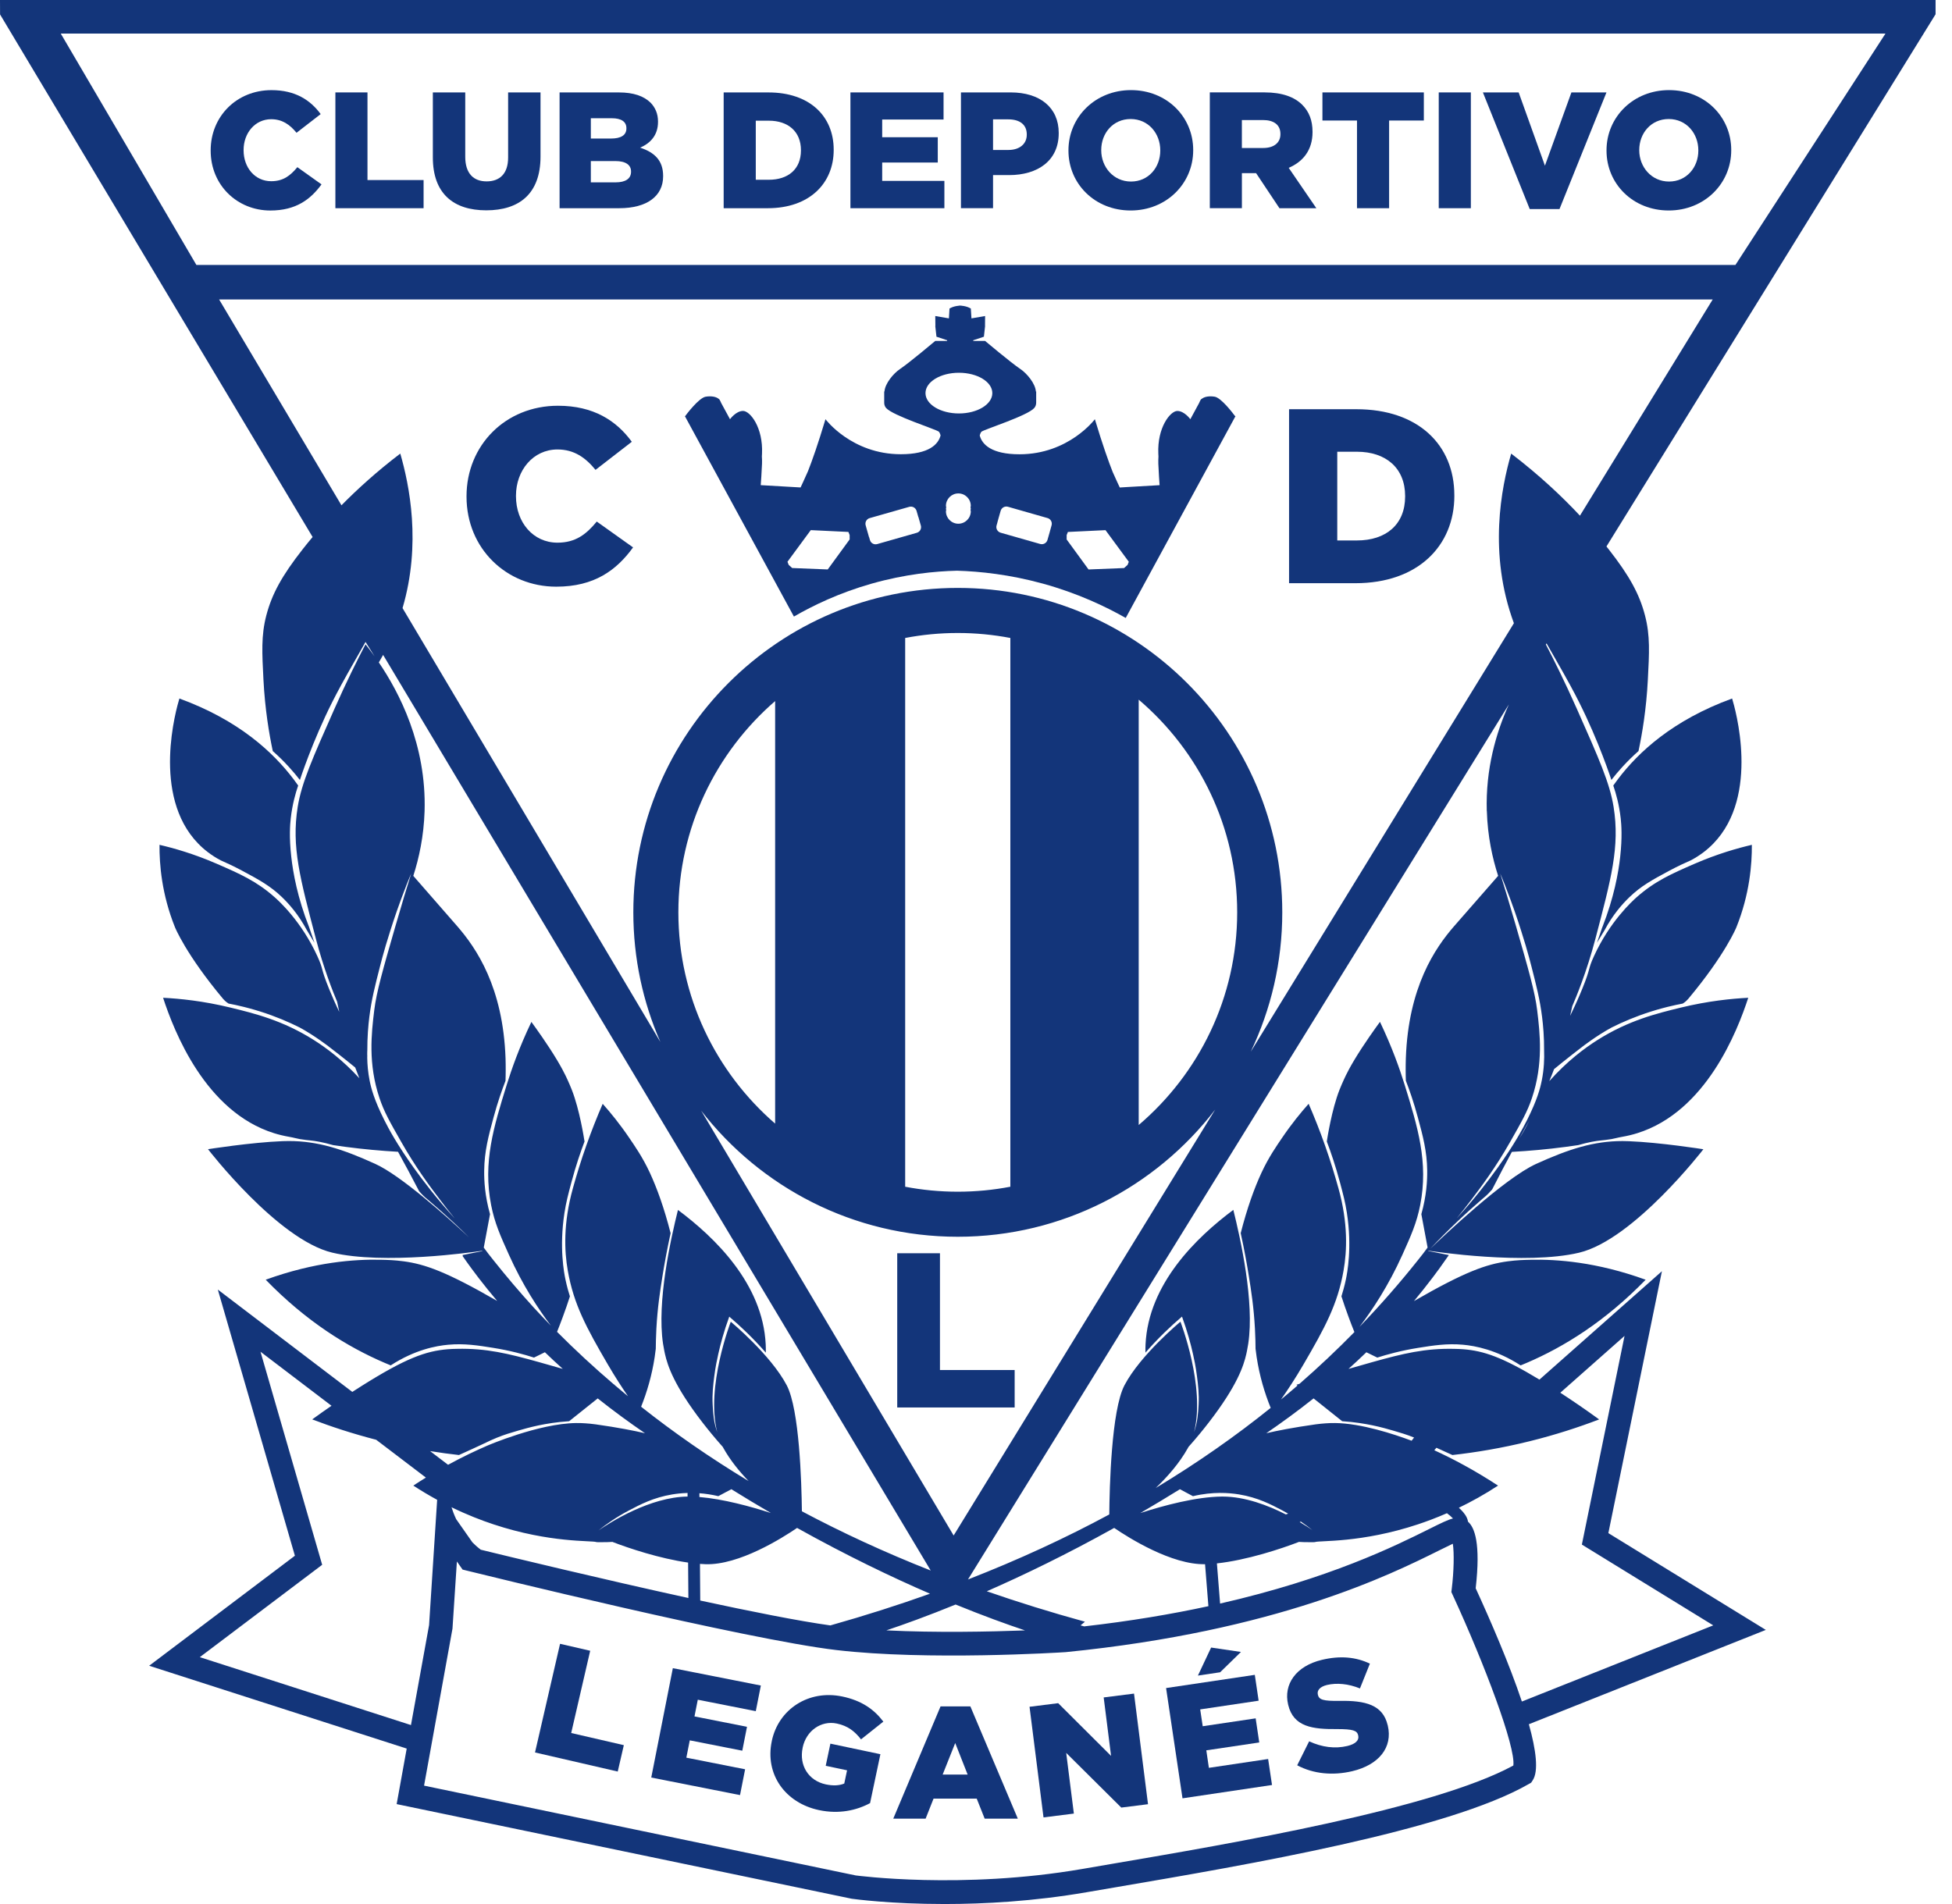 <svg width="82" height="80" viewBox="0 0 82 80" fill="none" xmlns="http://www.w3.org/2000/svg">
<path d="M81.31 0H0L0.003 0.607L13.132 22.563C12.982 22.742 12.842 22.915 12.716 23.076C11.837 24.197 11.423 24.96 11.188 25.855C10.964 26.712 11.011 27.446 11.067 28.559C11.132 29.805 11.305 30.833 11.459 31.557C11.676 31.749 11.906 31.97 12.139 32.226C12.309 32.412 12.461 32.595 12.598 32.771C12.598 32.771 13.125 31.145 13.963 29.486C14.049 29.316 14.177 29.069 14.338 28.773C14.435 28.593 14.512 28.457 14.626 28.254C14.741 28.05 14.8 27.949 15.046 27.516C15.13 27.368 15.267 27.127 15.356 26.972C15.482 27.173 15.609 27.375 15.735 27.576C15.591 27.376 15.461 27.206 15.354 27.072C15.026 27.701 14.558 28.634 14.046 29.791C13.127 31.862 12.668 32.899 12.506 33.902C12.237 35.579 12.61 36.926 13.268 39.439C13.594 40.684 13.988 41.677 14.161 42.086C14.19 42.229 14.22 42.372 14.252 42.515C14.078 42.155 13.939 41.833 13.829 41.562C13.446 40.623 13.604 40.769 13.331 40.174C12.664 38.715 11.726 37.865 11.539 37.699C10.77 37.017 10.064 36.71 9.105 36.292C8.141 35.873 7.297 35.635 6.701 35.497C6.694 36.306 6.79 37.566 7.35 38.959C7.35 38.959 7.807 40.099 9.372 41.969C9.475 42.092 9.602 42.166 9.602 42.166C9.791 42.202 10.007 42.247 10.243 42.306C10.301 42.321 10.601 42.395 10.938 42.502C11.573 42.703 12.125 42.939 12.589 43.172C13.223 43.516 13.815 43.977 13.815 43.977C13.956 44.084 14.097 44.194 14.239 44.305C14.473 44.488 14.699 44.67 14.922 44.853C14.978 45.006 15.036 45.156 15.097 45.305C14.386 44.528 13.693 44.021 13.194 43.704C11.88 42.87 10.685 42.58 9.685 42.336C8.534 42.056 7.549 41.958 6.851 41.923C7.311 43.331 8.626 46.71 11.511 47.612C11.712 47.675 11.924 47.726 12.146 47.765C12.344 47.799 12.451 47.835 12.598 47.861C12.808 47.896 12.96 47.909 13.027 47.916C13.241 47.937 13.555 47.987 13.996 48.114C14.17 48.14 14.345 48.166 14.522 48.188C15.28 48.288 16.013 48.354 16.721 48.394C16.987 48.876 17.288 49.435 17.608 50.052C17.67 50.124 17.726 50.181 17.77 50.225C17.786 50.24 17.819 50.273 17.864 50.314C17.929 50.372 17.986 50.419 18.032 50.455C18.367 50.739 18.709 51.042 19.056 51.366C19.281 51.576 19.497 51.785 19.704 51.991C18.747 51.098 16.843 49.394 15.768 48.904C14.389 48.276 13.343 47.942 12.133 47.942C12.046 47.942 11.958 47.943 11.87 47.947C10.544 47.999 8.738 48.285 8.738 48.285C8.738 48.285 11.666 52.089 13.96 52.632C16.126 53.146 19.848 52.614 20.254 52.554C20.258 52.558 20.262 52.562 20.265 52.566C19.987 52.622 19.707 52.678 19.428 52.733C19.435 52.744 19.442 52.753 19.449 52.764C19.442 52.766 19.435 52.767 19.428 52.768C19.724 53.193 19.97 53.518 20.109 53.699C20.364 54.031 20.624 54.351 20.886 54.661C18.754 53.431 17.851 53.115 16.95 52.995C16.568 52.944 16.29 52.937 15.982 52.93C14.898 52.907 13.231 53.02 11.162 53.769C12.857 55.515 14.589 56.591 16.168 57.266C16.25 57.301 16.332 57.335 16.413 57.368C17.437 56.705 18.331 56.546 18.83 56.501C19.508 56.439 20.087 56.531 20.714 56.631C21.433 56.746 22.02 56.908 22.432 57.041L22.89 56.816C23.14 57.058 23.392 57.291 23.642 57.516C23.32 57.423 22.987 57.327 22.64 57.231C21.347 56.87 20.428 56.645 19.2 56.673C19.057 56.676 18.955 56.678 18.811 56.69C17.889 56.764 17.038 57.068 15.175 58.243C15.056 58.317 14.931 58.398 14.8 58.483L9.15 54.183L12.388 65.366L6.266 69.989L17.085 73.469L16.663 75.802L35.779 79.778C35.886 79.793 37.407 80 39.677 80C41.347 80 43.423 79.888 45.639 79.506L46.867 79.296C52.421 78.348 60.814 76.917 64.22 74.959L64.321 74.901L64.385 74.804C64.641 74.42 64.529 73.536 64.225 72.446L74.179 68.483L67.564 64.416L69.814 53.412L64.669 57.966C63.111 57.02 62.325 56.759 61.48 56.691C61.335 56.68 61.234 56.677 61.091 56.674C59.863 56.646 58.944 56.87 57.65 57.231C57.302 57.328 56.969 57.424 56.648 57.517C56.899 57.292 57.149 57.058 57.399 56.817L57.857 57.041C58.269 56.91 58.856 56.747 59.576 56.632C60.203 56.532 60.783 56.44 61.461 56.501C61.961 56.547 62.854 56.707 63.879 57.369C63.961 57.336 64.043 57.302 64.124 57.267C65.703 56.593 67.435 55.516 69.131 53.77C67.061 53.02 65.394 52.907 64.309 52.931C64.001 52.938 63.723 52.945 63.341 52.996C62.439 53.116 61.534 53.434 59.397 54.667C59.662 54.349 59.924 54.02 60.182 53.679C60.322 53.496 60.567 53.165 60.864 52.734C60.574 52.677 60.286 52.618 59.997 52.561C60 52.557 60.003 52.554 60.006 52.55C60.18 52.577 64.091 53.166 66.333 52.634C68.628 52.09 71.556 48.287 71.556 48.287C71.556 48.287 69.749 48.001 68.424 47.949C68.335 47.945 68.247 47.943 68.161 47.943C66.95 47.943 65.903 48.279 64.524 48.906C63.188 49.514 60.575 51.995 60.081 52.469C60.438 52.09 60.822 51.703 61.235 51.311C61.581 50.981 61.925 50.674 62.259 50.385C62.305 50.35 62.362 50.301 62.427 50.242C62.472 50.2 62.506 50.167 62.521 50.151C62.565 50.107 62.621 50.047 62.683 49.976C62.979 49.393 63.26 48.862 63.511 48.398C64.238 48.358 64.991 48.291 65.769 48.188C65.946 48.165 66.121 48.14 66.295 48.114C66.736 47.987 67.05 47.937 67.264 47.916C67.331 47.909 67.484 47.896 67.693 47.861C67.84 47.835 67.948 47.799 68.145 47.765C68.367 47.726 68.579 47.675 68.779 47.612C71.666 46.71 72.981 43.331 73.441 41.923C72.744 41.959 71.758 42.056 70.607 42.336C69.606 42.58 68.411 42.87 67.097 43.704C66.572 44.037 65.833 44.581 65.082 45.427C65.153 45.261 65.219 45.091 65.283 44.921C65.532 44.716 65.789 44.511 66.051 44.305C66.193 44.194 66.335 44.085 66.475 43.977C66.475 43.977 67.067 43.516 67.702 43.172C68.166 42.939 68.719 42.703 69.354 42.502C69.691 42.395 69.99 42.321 70.049 42.306C70.285 42.247 70.501 42.202 70.69 42.166C70.69 42.166 70.817 42.092 70.92 41.969C72.486 40.098 72.943 38.959 72.943 38.959C73.502 37.566 73.598 36.306 73.592 35.497C72.995 35.636 72.152 35.873 71.187 36.292C70.228 36.71 69.522 37.017 68.752 37.699C68.565 37.865 67.627 38.715 66.96 40.174C66.687 40.769 66.845 40.623 66.462 41.562C66.335 41.874 66.168 42.255 65.957 42.683C65.989 42.546 66.019 42.409 66.049 42.273C66.055 42.259 66.061 42.245 66.067 42.23C66.18 41.968 66.647 40.871 67.022 39.438C67.68 36.925 68.053 35.578 67.784 33.901C67.623 32.898 67.163 31.862 66.244 29.79C65.733 28.638 65.267 27.707 64.939 27.078L64.968 27.032C65.055 27.185 65.169 27.385 65.243 27.515C65.491 27.948 65.548 28.049 65.663 28.253C65.777 28.456 65.854 28.592 65.951 28.772C66.113 29.068 66.24 29.315 66.326 29.486C67.165 31.145 67.692 32.77 67.692 32.77C67.828 32.594 67.981 32.411 68.151 32.225C68.384 31.97 68.614 31.748 68.831 31.556C68.984 30.832 69.159 29.805 69.223 28.559C69.281 27.445 69.327 26.71 69.102 25.854C68.868 24.96 68.453 24.197 67.575 23.075C67.546 23.038 67.514 22.999 67.484 22.961L81.31 0.599V0ZM39.098 65.988C37.151 65.22 35.352 64.385 33.686 63.499C33.672 62.278 33.582 59.221 33.05 58.206C32.378 56.926 30.699 55.534 30.699 55.534C30.699 55.534 29.64 58.269 30.129 60.175C29.976 59.738 29.955 59.354 29.938 59.024C29.913 58.556 29.96 58.187 30.005 57.829C30.057 57.414 30.125 57.107 30.175 56.885C30.265 56.48 30.407 55.944 30.635 55.32C30.875 55.525 31.124 55.749 31.377 55.996C31.67 56.282 31.934 56.563 32.171 56.834C32.173 56.718 32.171 56.604 32.166 56.491C32.045 53.939 30.028 51.991 28.48 50.837C28.172 52.072 27.588 54.701 27.853 56.459C27.889 56.694 27.936 56.898 27.936 56.898C28.047 57.379 28.309 58.213 29.515 59.774C29.739 60.063 30.022 60.412 30.366 60.798C30.375 60.816 30.384 60.832 30.393 60.85C30.677 61.355 31.052 61.819 31.448 62.229C29.802 61.236 28.301 60.189 26.932 59.106C27.177 58.492 27.383 57.798 27.501 57.025C27.519 56.907 27.535 56.789 27.548 56.673C27.55 56.467 27.555 56.177 27.573 55.831C27.622 54.928 27.728 54.249 27.832 53.601C27.909 53.124 28.017 52.517 28.171 51.814C27.899 50.748 27.598 49.923 27.301 49.279C26.989 48.605 26.641 48.118 26.449 47.832C26.041 47.228 25.644 46.744 25.318 46.379C25.082 46.922 24.849 47.51 24.626 48.142C24.406 48.764 24.223 49.361 24.067 49.925C23.656 51.401 23.707 52.563 23.852 53.389C24.1 54.803 24.635 55.789 25.541 57.342C25.837 57.849 26.124 58.291 26.381 58.665C26.191 58.508 26.003 58.351 25.817 58.192C25.82 58.19 25.824 58.186 25.827 58.184C25.817 58.18 25.805 58.177 25.794 58.173C24.943 57.447 24.147 56.708 23.401 55.959C23.483 55.756 23.563 55.547 23.642 55.332C23.751 55.038 23.851 54.749 23.941 54.469C23.887 54.302 23.817 54.061 23.755 53.766C23.697 53.495 23.487 52.42 23.711 50.966C23.781 50.514 23.866 50.194 24.002 49.682C24.192 48.969 24.395 48.383 24.555 47.962C24.536 47.841 24.352 46.634 24.021 45.791C23.899 45.48 23.754 45.184 23.754 45.184C23.694 45.062 23.585 44.848 23.4 44.539C23.003 43.875 22.484 43.158 22.323 42.937C21.812 44.006 21.489 44.929 21.285 45.585C20.74 47.345 20.279 48.836 20.632 50.635C20.781 51.39 21.017 51.915 21.379 52.72C21.955 54 22.61 54.994 23.144 55.701C22.897 55.447 22.655 55.192 22.419 54.936C21.823 54.282 21.263 53.621 20.736 52.958C20.66 52.863 20.585 52.767 20.51 52.672C20.448 52.588 20.385 52.503 20.322 52.419C20.41 51.951 20.497 51.483 20.585 51.016C20.37 50.25 20.334 49.613 20.34 49.184C20.35 48.368 20.518 47.744 20.733 46.949C20.908 46.3 21.095 45.774 21.236 45.41C21.238 45.364 21.239 45.293 21.241 45.208C21.241 45.208 21.249 44.821 21.237 44.465C21.131 41.474 20.009 39.836 19.203 38.91C18.406 37.995 17.618 37.093 17.362 36.801C17.601 36.058 17.803 35.139 17.836 34.081C17.919 31.282 16.762 29.081 15.914 27.833C15.975 27.731 16.035 27.625 16.094 27.517L39.099 65.99L39.098 65.988ZM40.234 51.964C44.635 51.964 48.553 49.868 51.047 46.622L40.061 64.516L29.457 46.669C31.952 49.888 35.855 51.964 40.234 51.964ZM38.025 49.862V26.805C38.741 26.668 39.479 26.596 40.234 26.596C40.988 26.596 41.727 26.668 42.443 26.805V49.862C41.727 49.999 40.988 50.071 40.234 50.071C39.479 50.071 38.741 49.999 38.025 49.862ZM47.835 47.269V29.397C50.364 31.551 51.972 34.757 51.972 38.333C51.972 41.908 50.364 45.114 47.835 47.269ZM61.029 63.793C61.029 63.793 61.033 63.798 61.037 63.801C60.823 63.853 60.54 63.993 60.032 64.246C58.617 64.951 55.851 66.327 51.254 67.376L51.12 65.688C52.374 65.553 53.828 65.072 54.567 64.785C54.692 64.793 54.837 64.798 55 64.797C55.123 64.797 55.222 64.8 55.245 64.791C55.436 64.72 57.187 64.837 59.569 64.046C59.928 63.927 60.337 63.774 60.783 63.58C60.882 63.653 60.966 63.725 61.03 63.793H61.029ZM55.151 64.303C55.026 64.217 54.836 64.091 54.597 63.95L54.648 63.932C54.842 64.064 55.01 64.191 55.15 64.304L55.151 64.303ZM54.017 63.631C53.272 63.252 52.301 62.88 51.362 62.88H51.327C50.249 62.89 48.889 63.254 47.902 63.573C48.447 63.256 49.002 62.922 49.566 62.572C49.748 62.67 49.931 62.767 50.114 62.864C50.953 62.665 51.637 62.723 52.05 62.79C52.84 62.92 53.402 63.216 53.877 63.467C53.958 63.51 54.037 63.553 54.112 63.597L54.017 63.631H54.017ZM50.622 65.722L50.763 67.486C49.225 67.819 47.489 68.114 45.543 68.335C45.493 68.321 45.443 68.306 45.392 68.292L45.516 68.19C45.536 68.172 45.555 68.156 45.575 68.138C44.138 67.743 42.766 67.316 41.454 66.86C43.017 66.175 44.828 65.299 46.805 64.198C47.423 64.619 49.222 65.752 50.621 65.722H50.622ZM28.917 67.142C25.239 66.338 21.354 65.396 20.196 65.113C20.127 65.059 20.058 65.004 19.99 64.943C19.939 64.897 19.891 64.85 19.844 64.802L19.163 63.83C19.079 63.652 19.015 63.483 18.967 63.329C19.627 63.65 20.225 63.88 20.726 64.046C23.107 64.837 24.857 64.721 25.048 64.791C25.071 64.8 25.17 64.797 25.293 64.797C25.455 64.798 25.601 64.793 25.726 64.785C26.412 65.051 27.718 65.486 28.906 65.654L28.918 67.141L28.917 67.142ZM26.414 63.467C26.889 63.216 27.451 62.92 28.24 62.79C28.411 62.762 28.628 62.736 28.883 62.729V62.88C27.312 62.9 25.662 63.945 25.14 64.304C25.443 64.06 25.868 63.755 26.413 63.467H26.414ZM29.38 62.74C29.624 62.758 29.891 62.796 30.176 62.863C30.358 62.766 30.541 62.668 30.723 62.571C31.287 62.922 31.842 63.256 32.386 63.572C31.523 63.294 30.376 62.981 29.381 62.899V62.74H29.38ZM29.639 65.722C31.043 65.769 32.861 64.622 33.484 64.198C35.56 65.355 37.451 66.263 39.067 66.962C37.736 67.437 36.343 67.882 34.882 68.294C33.567 68.112 31.55 67.71 29.416 67.249L29.404 65.709C29.483 65.715 29.562 65.719 29.639 65.722V65.722ZM40.143 67.416C41.316 67.895 42.303 68.251 43.059 68.504C41.583 68.559 39.325 68.606 37.234 68.502C37.99 68.249 38.974 67.894 40.142 67.417L40.143 67.416ZM32.562 47.21C30.074 45.056 28.497 41.875 28.497 38.333C28.497 34.791 30.074 31.611 32.562 29.457V47.21ZM15.43 44.162C15.427 43.563 15.472 43.075 15.514 42.737C15.606 41.995 15.758 41.405 15.961 40.614C16.015 40.404 16.095 40.092 16.206 39.72C16.294 39.43 16.464 38.87 16.664 38.296C16.749 38.051 16.834 37.822 16.843 37.796C16.946 37.517 17.025 37.316 17.085 37.16C17.119 37.072 17.157 36.978 17.207 36.86C17.234 36.794 17.257 36.74 17.274 36.702C17.113 37.216 16.881 37.977 16.613 38.906C16.082 40.745 15.815 41.681 15.722 42.441C15.601 43.425 15.458 44.696 15.942 46.138C16.132 46.707 16.372 47.13 16.852 47.974C17.481 49.08 18.066 49.857 18.517 50.451C18.686 50.674 18.876 50.916 19.087 51.175C19.087 51.175 19.086 51.175 19.085 51.175C18.347 50.363 17.782 49.627 17.373 49.055C16.677 48.081 16.33 47.435 16.14 47.054C15.718 46.21 15.593 45.729 15.53 45.417C15.456 45.047 15.431 44.716 15.427 44.447C15.427 44.405 15.428 44.366 15.429 44.329C15.428 44.326 15.427 44.324 15.426 44.322C15.426 44.266 15.427 44.212 15.428 44.162H15.43ZM19.28 61.135C19.68 60.956 20.005 60.804 20.232 60.699C20.591 60.53 20.673 60.487 20.865 60.41C21.192 60.277 21.448 60.202 21.75 60.114C21.99 60.045 22.267 59.965 22.627 59.889C22.952 59.821 23.387 59.748 23.909 59.714C24.309 59.395 24.709 59.075 25.109 58.756C25.789 59.296 26.456 59.782 27.095 60.219C26.643 60.114 25.962 59.978 25.022 59.846C24.706 59.802 24.407 59.793 24.407 59.793C24.407 59.793 24.306 59.79 24.204 59.791C22.627 59.808 20.465 60.743 20.465 60.743C19.988 60.949 19.433 61.212 18.823 61.545L18.067 60.97C18.489 61.038 18.894 61.093 19.279 61.135H19.28ZM8.393 69.628L13.534 65.747L10.943 56.795L13.926 59.065C13.669 59.242 13.399 59.432 13.116 59.638C13.909 59.941 14.807 60.237 15.803 60.494L17.891 62.083C17.718 62.19 17.542 62.301 17.363 62.419C17.705 62.643 18.04 62.84 18.364 63.017L18.025 68.28L17.264 72.481L8.392 69.627L8.393 69.628ZM63.574 74.18C60.215 76.01 51.773 77.45 46.698 78.315L45.47 78.526C40.4 79.401 35.961 78.799 35.948 78.799L17.814 75.026L19.008 68.43L19.193 65.607L19.432 65.948L19.613 65.993C20.09 66.11 31.326 68.882 35.133 69.329C38.952 69.779 44.513 69.434 44.765 69.417C53.651 68.532 58.432 66.151 60.474 65.134C60.674 65.035 60.877 64.934 61.031 64.862C61.09 65.246 61.076 66.021 60.986 66.752L60.969 66.892L61.028 67.02C62.365 69.92 63.675 73.403 63.573 74.178L63.574 74.18ZM66.452 64.898L71.971 68.292L63.931 71.492C63.399 69.903 62.611 68.085 61.991 66.734C62.207 64.837 61.945 64.179 61.669 63.936C61.637 63.718 61.479 63.546 61.392 63.455C61.36 63.42 61.324 63.385 61.284 63.35C61.801 63.101 62.356 62.796 62.93 62.42C61.931 61.765 61.014 61.284 60.252 60.934C60.282 60.898 60.312 60.863 60.342 60.83C60.531 60.917 60.756 61.02 61.013 61.135C61.985 61.027 63.081 60.847 64.267 60.553C65.352 60.284 66.325 59.965 67.177 59.639C66.571 59.199 66.019 58.825 65.546 58.517L68.244 56.13L66.451 64.899L66.452 64.898ZM57.665 59.889C58.025 59.964 58.302 60.045 58.542 60.114C58.836 60.2 59.088 60.274 59.403 60.4C59.369 60.444 59.334 60.489 59.299 60.534C58.559 60.257 57.182 59.803 56.086 59.791C55.984 59.79 55.883 59.793 55.883 59.793C55.883 59.793 55.584 59.802 55.268 59.846C54.328 59.978 53.646 60.114 53.194 60.219C53.833 59.782 54.5 59.296 55.181 58.756C55.581 59.075 55.981 59.395 56.382 59.714C56.904 59.748 57.339 59.821 57.665 59.889ZM63.824 47.833C63.982 47.546 64.122 47.297 64.24 47.09C64.107 47.364 63.966 47.611 63.824 47.833ZM64.763 45.416C64.701 45.728 64.576 46.209 64.153 47.053C63.963 47.433 63.617 48.079 62.921 49.054C62.511 49.627 61.947 50.362 61.209 51.174C61.209 51.174 61.208 51.174 61.207 51.174C61.418 50.915 61.608 50.672 61.777 50.45C62.228 49.856 62.813 49.08 63.442 47.973C63.922 47.128 64.163 46.705 64.354 46.137C64.837 44.696 64.694 43.424 64.573 42.44C64.48 41.68 64.213 40.745 63.682 38.905C63.414 37.977 63.181 37.215 63.021 36.701C63.037 36.739 63.061 36.794 63.088 36.859C63.138 36.976 63.174 37.071 63.209 37.159C63.27 37.315 63.348 37.516 63.451 37.795C63.461 37.821 63.545 38.051 63.631 38.295C63.831 38.87 64.002 39.429 64.089 39.719C64.2 40.092 64.281 40.403 64.335 40.613C64.537 41.404 64.689 41.994 64.781 42.736C64.823 43.074 64.869 43.562 64.865 44.161C64.876 44.464 64.867 44.903 64.764 45.416H64.763ZM62.46 34.079C62.491 35.138 62.694 36.057 62.934 36.8C62.678 37.092 61.888 37.993 61.091 38.908C60.284 39.833 59.162 41.472 59.057 44.463C59.044 44.82 59.052 45.206 59.052 45.206C59.054 45.292 59.056 45.362 59.058 45.408C59.199 45.772 59.386 46.298 59.561 46.948C59.775 47.742 59.944 48.367 59.954 49.182C59.959 49.611 59.924 50.249 59.708 51.014C59.795 51.482 59.883 51.95 59.971 52.417C59.908 52.502 59.845 52.586 59.782 52.671C59.708 52.767 59.633 52.861 59.557 52.956C58.809 53.896 57.995 54.83 57.108 55.751C57.649 55.041 58.323 54.03 58.913 52.718C59.275 51.913 59.511 51.388 59.66 50.633C60.014 48.834 59.552 47.343 59.008 45.583C58.805 44.927 58.481 44.005 57.97 42.935C57.808 43.156 57.289 43.873 56.892 44.537C56.707 44.845 56.598 45.06 56.538 45.182C56.538 45.182 56.393 45.479 56.27 45.79C55.94 46.631 55.756 47.838 55.737 47.96C55.896 48.381 56.099 48.967 56.29 49.681C56.426 50.193 56.512 50.513 56.581 50.964C56.805 52.418 56.594 53.493 56.537 53.764C56.474 54.059 56.404 54.301 56.351 54.467C56.441 54.748 56.541 55.035 56.65 55.331C56.73 55.55 56.812 55.763 56.896 55.969C56.176 56.703 55.409 57.429 54.591 58.142C54.549 58.155 54.505 58.169 54.464 58.182C54.477 58.193 54.492 58.205 54.505 58.216C54.278 58.413 54.047 58.608 53.812 58.803C54.094 58.401 54.417 57.912 54.75 57.34C55.656 55.787 56.192 54.802 56.44 53.387C56.585 52.561 56.636 51.399 56.225 49.924C56.069 49.36 55.885 48.763 55.666 48.14C55.444 47.509 55.209 46.921 54.974 46.377C54.648 46.742 54.251 47.226 53.843 47.83C53.651 48.115 53.303 48.603 52.991 49.277C52.693 49.921 52.393 50.747 52.12 51.812C52.274 52.516 52.383 53.122 52.459 53.599C52.563 54.247 52.669 54.925 52.718 55.83C52.737 56.176 52.742 56.465 52.743 56.671C52.756 56.787 52.772 56.905 52.79 57.023C52.911 57.817 53.125 58.528 53.379 59.154C51.923 60.326 50.318 61.454 48.547 62.522C49.047 62.046 49.544 61.478 49.897 60.848C49.906 60.831 49.915 60.814 49.924 60.797C50.268 60.411 50.551 60.062 50.775 59.772C51.981 58.212 52.244 57.377 52.354 56.896C52.354 56.896 52.401 56.692 52.437 56.457C52.702 54.7 52.117 52.07 51.81 50.835C50.262 51.989 48.243 53.937 48.122 56.489C48.117 56.602 48.115 56.717 48.118 56.833C48.355 56.562 48.619 56.28 48.911 55.994C49.165 55.747 49.413 55.522 49.654 55.318C49.881 55.942 50.023 56.48 50.114 56.883C50.163 57.104 50.231 57.412 50.283 57.827C50.329 58.185 50.375 58.555 50.351 59.022C50.333 59.352 50.312 59.736 50.16 60.174C50.648 58.267 49.588 55.533 49.588 55.533C49.588 55.533 47.908 56.925 47.237 58.204C46.684 59.258 46.609 62.517 46.599 63.632C44.784 64.611 42.81 65.526 40.663 66.364L63.385 29.597C62.842 30.795 62.405 32.318 62.457 34.076L62.46 34.079ZM66.37 21.666C65.622 20.866 64.672 19.968 63.482 19.059C63.069 20.485 62.512 23.25 63.596 26.185L52.543 44.187C53.39 42.412 53.866 40.427 53.866 38.333C53.866 30.817 47.751 24.702 40.235 24.702C32.719 24.702 26.605 30.817 26.605 38.333C26.605 40.268 27.011 42.111 27.741 43.779L16.91 25.55C17.704 22.857 17.198 20.381 16.815 19.058C15.835 19.805 15.019 20.546 14.344 21.231L9.204 12.582H71.948L66.371 21.666H66.37ZM72.901 11.133L8.25 11.132L2.553 1.411H79.205L72.902 11.133H72.901Z" fill="#13357A"/>
<path d="M11.358 8.845C12.429 8.845 13.047 8.379 13.506 7.747L12.491 7.024C12.199 7.378 11.9 7.614 11.393 7.614C10.712 7.614 10.233 7.045 10.233 6.315V6.301C10.233 5.592 10.712 5.009 11.393 5.009C11.859 5.009 12.178 5.239 12.457 5.579L13.471 4.794C13.04 4.204 12.401 3.787 11.407 3.787C9.934 3.787 8.85 4.899 8.85 6.316V6.33C8.85 7.783 9.969 8.845 11.358 8.845V8.845Z" fill="#13357A"/>
<path d="M17.794 7.565H15.437V3.883H14.089V8.748H17.794V7.565Z" fill="#13357A"/>
<path d="M20.427 8.837C21.81 8.837 22.706 8.143 22.706 6.579V3.884H21.345V6.621C21.345 7.302 20.99 7.621 20.441 7.621C19.892 7.621 19.544 7.288 19.544 6.586V3.883H18.183V6.614C18.183 8.135 19.051 8.837 20.427 8.837Z" fill="#13357A"/>
<path d="M27.857 7.406V7.392C27.857 6.732 27.482 6.398 26.891 6.204C27.322 6.017 27.642 5.683 27.642 5.12V5.106C27.642 4.772 27.523 4.515 27.329 4.314C27.044 4.036 26.614 3.884 26.001 3.884H23.507V8.748H26.015C27.176 8.748 27.857 8.241 27.857 7.406ZM24.82 4.968H25.703C26.098 4.968 26.314 5.113 26.314 5.384V5.398C26.314 5.683 26.078 5.821 25.668 5.821H24.82V4.967V4.968ZM24.82 7.663V6.767H25.849C26.301 6.767 26.509 6.94 26.509 7.204V7.218C26.509 7.503 26.28 7.662 25.863 7.662H24.82V7.663Z" fill="#13357A"/>
<path d="M35.022 6.301V6.287C35.022 4.884 34.014 3.884 32.284 3.884H30.4V8.748H32.256C34 8.748 35.022 7.706 35.022 6.302V6.301ZM31.749 5.071H32.297C33.11 5.071 33.646 5.53 33.646 6.308V6.322C33.646 7.108 33.11 7.553 32.297 7.553H31.749V5.071Z" fill="#13357A"/>
<path d="M39.672 7.6H37.059V6.829H39.394V5.766H37.059V5.022H39.637V3.883H35.725V8.748H39.672V7.6Z" fill="#13357A"/>
<path d="M41.716 7.357H42.39C43.592 7.357 44.475 6.753 44.475 5.599V5.585C44.475 4.515 43.682 3.883 42.459 3.883H40.368V8.747H41.716V7.357ZM41.716 5.015H42.355C42.834 5.015 43.133 5.231 43.133 5.648V5.662C43.133 6.044 42.834 6.301 42.362 6.301H41.716V5.015Z" fill="#13357A"/>
<path d="M47.497 8.844C48.999 8.844 50.124 7.712 50.124 6.315V6.301C50.124 4.905 49.011 3.786 47.511 3.786C46.011 3.786 44.884 4.918 44.884 6.315V6.329C44.884 7.726 45.996 8.844 47.497 8.844ZM46.261 6.301C46.261 5.599 46.754 5.001 47.497 5.001C48.24 5.001 48.741 5.606 48.741 6.315V6.329C48.741 7.031 48.248 7.628 47.511 7.628C46.774 7.628 46.261 7.017 46.261 6.315V6.301Z" fill="#13357A"/>
<path d="M52.169 7.275H52.766L53.747 8.748H55.297L54.136 7.052C54.741 6.795 55.137 6.302 55.137 5.552V5.538C55.137 5.058 54.991 4.69 54.706 4.404C54.379 4.077 53.865 3.882 53.122 3.882H50.822V8.747H52.17V7.274L52.169 7.275ZM52.169 5.044H53.058C53.503 5.044 53.788 5.238 53.788 5.627V5.641C53.788 5.996 53.517 6.218 53.065 6.218H52.169V5.044Z" fill="#13357A"/>
<path d="M57.005 8.748H58.354V5.064H59.813V3.883H55.553V5.064H57.005V8.748Z" fill="#13357A"/>
<path d="M61.788 3.883H60.439V8.748H61.788V3.883Z" fill="#13357A"/>
<path d="M65.512 8.783L67.485 3.883H66.012L64.9 6.961L63.796 3.883H62.294L64.261 8.783H65.512Z" fill="#13357A"/>
<path d="M70.1 8.844C71.602 8.844 72.726 7.712 72.726 6.315V6.301C72.726 4.905 71.615 3.786 70.114 3.786C68.612 3.786 67.487 4.918 67.487 6.315V6.329C67.487 7.726 68.599 8.844 70.1 8.844ZM68.862 6.301C68.862 5.599 69.356 5.001 70.1 5.001C70.843 5.001 71.344 5.606 71.344 6.315V6.329C71.344 7.031 70.85 7.628 70.114 7.628C69.377 7.628 68.862 7.017 68.862 6.315V6.301Z" fill="#13357A"/>
<path d="M23.367 24.65C24.975 24.65 25.904 23.951 26.594 23L25.069 21.914C24.631 22.446 24.181 22.801 23.419 22.801C22.395 22.801 21.675 21.946 21.675 20.849V20.828C21.675 19.764 22.396 18.885 23.419 18.885C24.118 18.885 24.599 19.23 25.017 19.742L26.541 18.562C25.894 17.675 24.933 17.048 23.441 17.048C21.227 17.048 19.598 18.719 19.598 20.849V20.87C19.598 23.052 21.279 24.65 23.367 24.65H23.367Z" fill="#13357A"/>
<path d="M61.094 20.828V20.807C61.094 18.698 59.58 17.194 56.98 17.194H54.151V24.504H56.939C59.56 24.504 61.095 22.937 61.095 20.828H61.094ZM56.176 18.98H57.001C58.223 18.98 59.027 19.669 59.027 20.84V20.86C59.027 22.04 58.223 22.708 57.001 22.708H56.176V18.98Z" fill="#13357A"/>
<path d="M42.624 57.563H39.486V52.657H37.691V59.137H42.624V57.563Z" fill="#13357A"/>
<path d="M36.617 24.522C38.025 24.123 39.268 24.001 40.206 23.979C41.163 24.008 42.407 24.136 43.81 24.522C45.267 24.924 46.437 25.48 47.29 25.964C48.827 23.139 50.363 20.314 51.9 17.487C51.9 17.487 51.891 17.481 51.874 17.472C51.78 17.345 51.297 16.713 51.028 16.668C50.795 16.628 50.581 16.668 50.472 16.768V16.763C50.438 16.77 50.37 16.938 50.37 16.938L50.004 17.614C49.998 17.605 49.753 17.267 49.457 17.267C49.162 17.267 48.61 17.965 48.659 19.062C48.661 19.105 48.663 19.139 48.665 19.18C48.66 19.279 48.655 19.377 48.659 19.482C48.678 19.896 48.697 20.185 48.712 20.385L47.365 20.463L47.041 20.483C47.041 20.483 47.039 20.481 47.037 20.477C47.029 20.46 46.898 20.186 46.743 19.834C46.572 19.403 46.325 18.712 45.994 17.616V17.622L45.992 17.616C45.992 17.616 44.896 19.087 42.827 19.087C41.644 19.087 41.253 18.671 41.157 18.297C41.179 18.214 41.209 18.156 41.232 18.137C41.357 18.038 43.176 17.465 43.45 17.14C43.505 17.075 43.528 16.997 43.528 16.912V16.44L43.516 16.458C43.499 16.123 43.144 15.691 42.853 15.497C42.478 15.247 41.382 14.325 41.382 14.325H40.884V14.297L41.332 14.147L41.382 13.698H41.379L41.382 13.278L40.809 13.377L40.783 12.965C40.783 12.965 40.644 12.866 40.385 12.845V12.839C40.368 12.839 40.352 12.841 40.336 12.842C40.319 12.842 40.303 12.839 40.286 12.839V12.845C40.026 12.866 39.887 12.965 39.887 12.965L39.862 13.377L39.289 13.278L39.294 13.699H39.289L39.339 14.147L39.788 14.297V14.325H39.288C39.288 14.325 38.192 15.247 37.818 15.497C37.528 15.69 37.174 16.119 37.155 16.455L37.144 16.439V16.89C37.14 16.983 37.16 17.068 37.219 17.138C37.494 17.462 39.313 18.035 39.437 18.136C39.46 18.154 39.49 18.212 39.512 18.295C39.416 18.67 39.026 19.085 37.842 19.085C35.774 19.085 34.677 17.614 34.677 17.614C34.355 18.683 34.112 19.368 33.941 19.8C33.774 20.179 33.631 20.481 33.631 20.481L31.957 20.384C31.973 20.184 31.992 19.895 32.011 19.482C32.016 19.375 32.011 19.277 32.005 19.178C32.007 19.137 32.008 19.104 32.011 19.061C32.061 17.964 31.513 17.266 31.214 17.266C30.915 17.266 30.666 17.614 30.666 17.614L30.299 16.938C30.299 16.938 30.231 16.771 30.197 16.763C30.087 16.667 29.875 16.629 29.644 16.668C29.358 16.715 28.831 17.417 28.786 17.479C28.781 17.482 28.772 17.487 28.772 17.487L33.351 25.906C34.149 25.444 35.247 24.912 36.616 24.522H36.617ZM44.808 22.482L44.86 22.351L46.44 22.275L47.419 23.604L47.367 23.736L47.222 23.866V23.867L45.728 23.927L44.808 22.666V22.482ZM41.864 22.076L41.898 21.958C41.898 21.958 41.898 21.952 41.898 21.951L41.934 21.822C41.934 21.822 41.934 21.82 41.934 21.819L42.036 21.462C42.074 21.331 42.21 21.255 42.342 21.292L44.005 21.767C44.136 21.804 44.212 21.941 44.175 22.072L44.139 22.2C44.139 22.2 44.139 22.202 44.139 22.203L44.104 22.324C44.104 22.324 44.104 22.328 44.104 22.33L44.002 22.687C43.964 22.817 43.828 22.893 43.697 22.856L42.034 22.382C41.902 22.343 41.826 22.208 41.864 22.076ZM40.781 21.376C40.781 21.395 40.772 21.411 40.77 21.43C40.771 21.449 40.781 21.465 40.781 21.484C40.781 21.771 40.547 22.005 40.259 22.005C39.971 22.005 39.737 21.771 39.737 21.484C39.737 21.465 39.746 21.448 39.748 21.43C39.747 21.41 39.737 21.395 39.737 21.376C39.737 21.354 39.747 21.335 39.749 21.315C39.747 21.294 39.737 21.275 39.737 21.254C39.737 20.965 39.971 20.732 40.259 20.732C40.547 20.732 40.781 20.965 40.781 21.254C40.781 21.275 40.771 21.294 40.769 21.315C40.771 21.335 40.781 21.354 40.781 21.376ZM38.878 16.517C38.878 16.045 39.507 15.662 40.282 15.662C41.058 15.662 41.686 16.045 41.686 16.517C41.686 16.989 41.058 17.372 40.282 17.372C39.507 17.372 38.878 16.99 38.878 16.517ZM36.534 21.769L38.197 21.295C38.328 21.258 38.464 21.334 38.503 21.465L38.573 21.71C38.575 21.715 38.579 21.72 38.581 21.725L38.683 22.081C38.72 22.212 38.645 22.349 38.513 22.386L36.85 22.86C36.719 22.898 36.582 22.822 36.545 22.691L36.512 22.576C36.509 22.57 36.505 22.566 36.503 22.56L36.401 22.202C36.401 22.202 36.401 22.201 36.401 22.201L36.365 22.073C36.327 21.943 36.403 21.805 36.535 21.768L36.534 21.769ZM33.132 23.735L33.08 23.603L34.059 22.274L35.64 22.35L35.692 22.481V22.665L34.772 23.926L33.277 23.866V23.865L33.132 23.735Z" fill="#13357A"/>
<path d="M24.793 69.359L23.527 69.067L22.475 73.632L25.95 74.434L26.206 73.325L23.995 72.815L24.793 69.359Z" fill="#13357A"/>
<path d="M27.358 74.686L31.087 75.423L31.301 74.339L28.832 73.851L28.976 73.123L31.182 73.558L31.38 72.554L29.174 72.118L29.313 71.416L31.749 71.897L31.962 70.82L28.265 70.09L27.358 74.686Z" fill="#13357A"/>
<path d="M33.72 73.42C33.868 72.719 34.494 72.278 35.155 72.417C35.614 72.514 35.901 72.738 36.17 73.082L37.108 72.336C36.712 71.815 36.193 71.452 35.388 71.282C33.974 70.983 32.705 71.811 32.423 73.146L32.421 73.16C32.128 74.548 32.982 75.754 34.409 76.055C35.247 76.232 35.98 76.066 36.55 75.761L36.984 73.705L34.883 73.262L34.687 74.192L35.584 74.382L35.466 74.938C35.256 75.024 35.007 75.039 34.693 74.974C33.966 74.82 33.561 74.18 33.718 73.434L33.721 73.421L33.72 73.42Z" fill="#13357A"/>
<path d="M39.511 71.696L37.524 76.414H38.883L39.217 75.571H41.03L41.365 76.414H42.757L40.763 71.696H39.511ZM39.599 74.561L40.127 73.236L40.649 74.561H39.599Z" fill="#13357A"/>
<path d="M46.364 71.32L46.674 73.776L44.452 71.561L43.249 71.713L43.836 76.361L45.111 76.2L44.789 73.65L47.103 75.948L48.226 75.806L47.638 71.159L46.364 71.32Z" fill="#13357A"/>
<path d="M52.13 69.409L50.877 69.224L50.322 70.402L51.255 70.263L52.13 69.409Z" fill="#13357A"/>
<path d="M50.783 74.278L50.675 73.543L52.899 73.212L52.748 72.199L50.524 72.53L50.418 71.823L52.873 71.457L52.712 70.371L48.985 70.926L49.675 75.559L53.435 74.999L53.272 73.907L50.783 74.278Z" fill="#13357A"/>
<path d="M58.292 72.481C58.089 71.628 57.357 71.444 56.262 71.465C55.591 71.473 55.412 71.419 55.362 71.211L55.36 71.198C55.32 71.029 55.44 70.87 55.746 70.796C56.149 70.701 56.64 70.742 57.129 70.942L57.547 69.9C56.958 69.62 56.303 69.556 55.529 69.741C54.435 70.002 53.91 70.774 54.112 71.621L54.115 71.634C54.337 72.564 55.151 72.659 56.173 72.65C56.834 72.65 57.007 72.712 57.053 72.907L57.056 72.921C57.103 73.116 56.948 73.276 56.604 73.359C56.077 73.484 55.536 73.414 54.995 73.164L54.493 74.171C55.178 74.537 56.001 74.61 56.809 74.418C57.915 74.155 58.519 73.426 58.297 72.495L58.294 72.482L58.292 72.481Z" fill="#13357A"/>
<path d="M12.526 33.005C12.461 32.912 12.393 32.819 12.322 32.726C11.476 31.613 10.038 30.261 7.536 29.349C7.41 29.764 6.356 33.417 8.326 35.445C8.562 35.688 8.868 35.936 9.27 36.148C9.493 36.245 9.805 36.388 10.168 36.582C10.913 36.98 11.366 37.233 11.846 37.695C12.136 37.974 12.537 38.422 12.887 39.076C12.994 39.254 13.102 39.433 13.209 39.612C13.135 39.395 13.061 39.179 12.987 38.962C12.496 37.713 12.312 36.679 12.236 36.002C12.142 35.168 12.185 34.645 12.214 34.385C12.279 33.808 12.411 33.337 12.526 33.004V33.005Z" fill="#13357A"/>
<path d="M67.308 38.962C67.234 39.179 67.16 39.395 67.086 39.612C67.194 39.433 67.301 39.254 67.409 39.076C67.758 38.422 68.16 37.974 68.45 37.695C68.93 37.233 69.383 36.981 70.129 36.582C70.492 36.388 70.804 36.245 71.028 36.148C71.43 35.936 71.737 35.688 71.973 35.445C73.943 33.417 72.889 29.763 72.763 29.349C70.26 30.261 68.821 31.613 67.975 32.726C67.904 32.819 67.837 32.912 67.771 33.005C67.886 33.338 68.018 33.809 68.083 34.386C68.111 34.646 68.154 35.168 68.061 36.003C67.985 36.679 67.801 37.714 67.31 38.963L67.308 38.962Z" fill="#13357A"/>
</svg>
